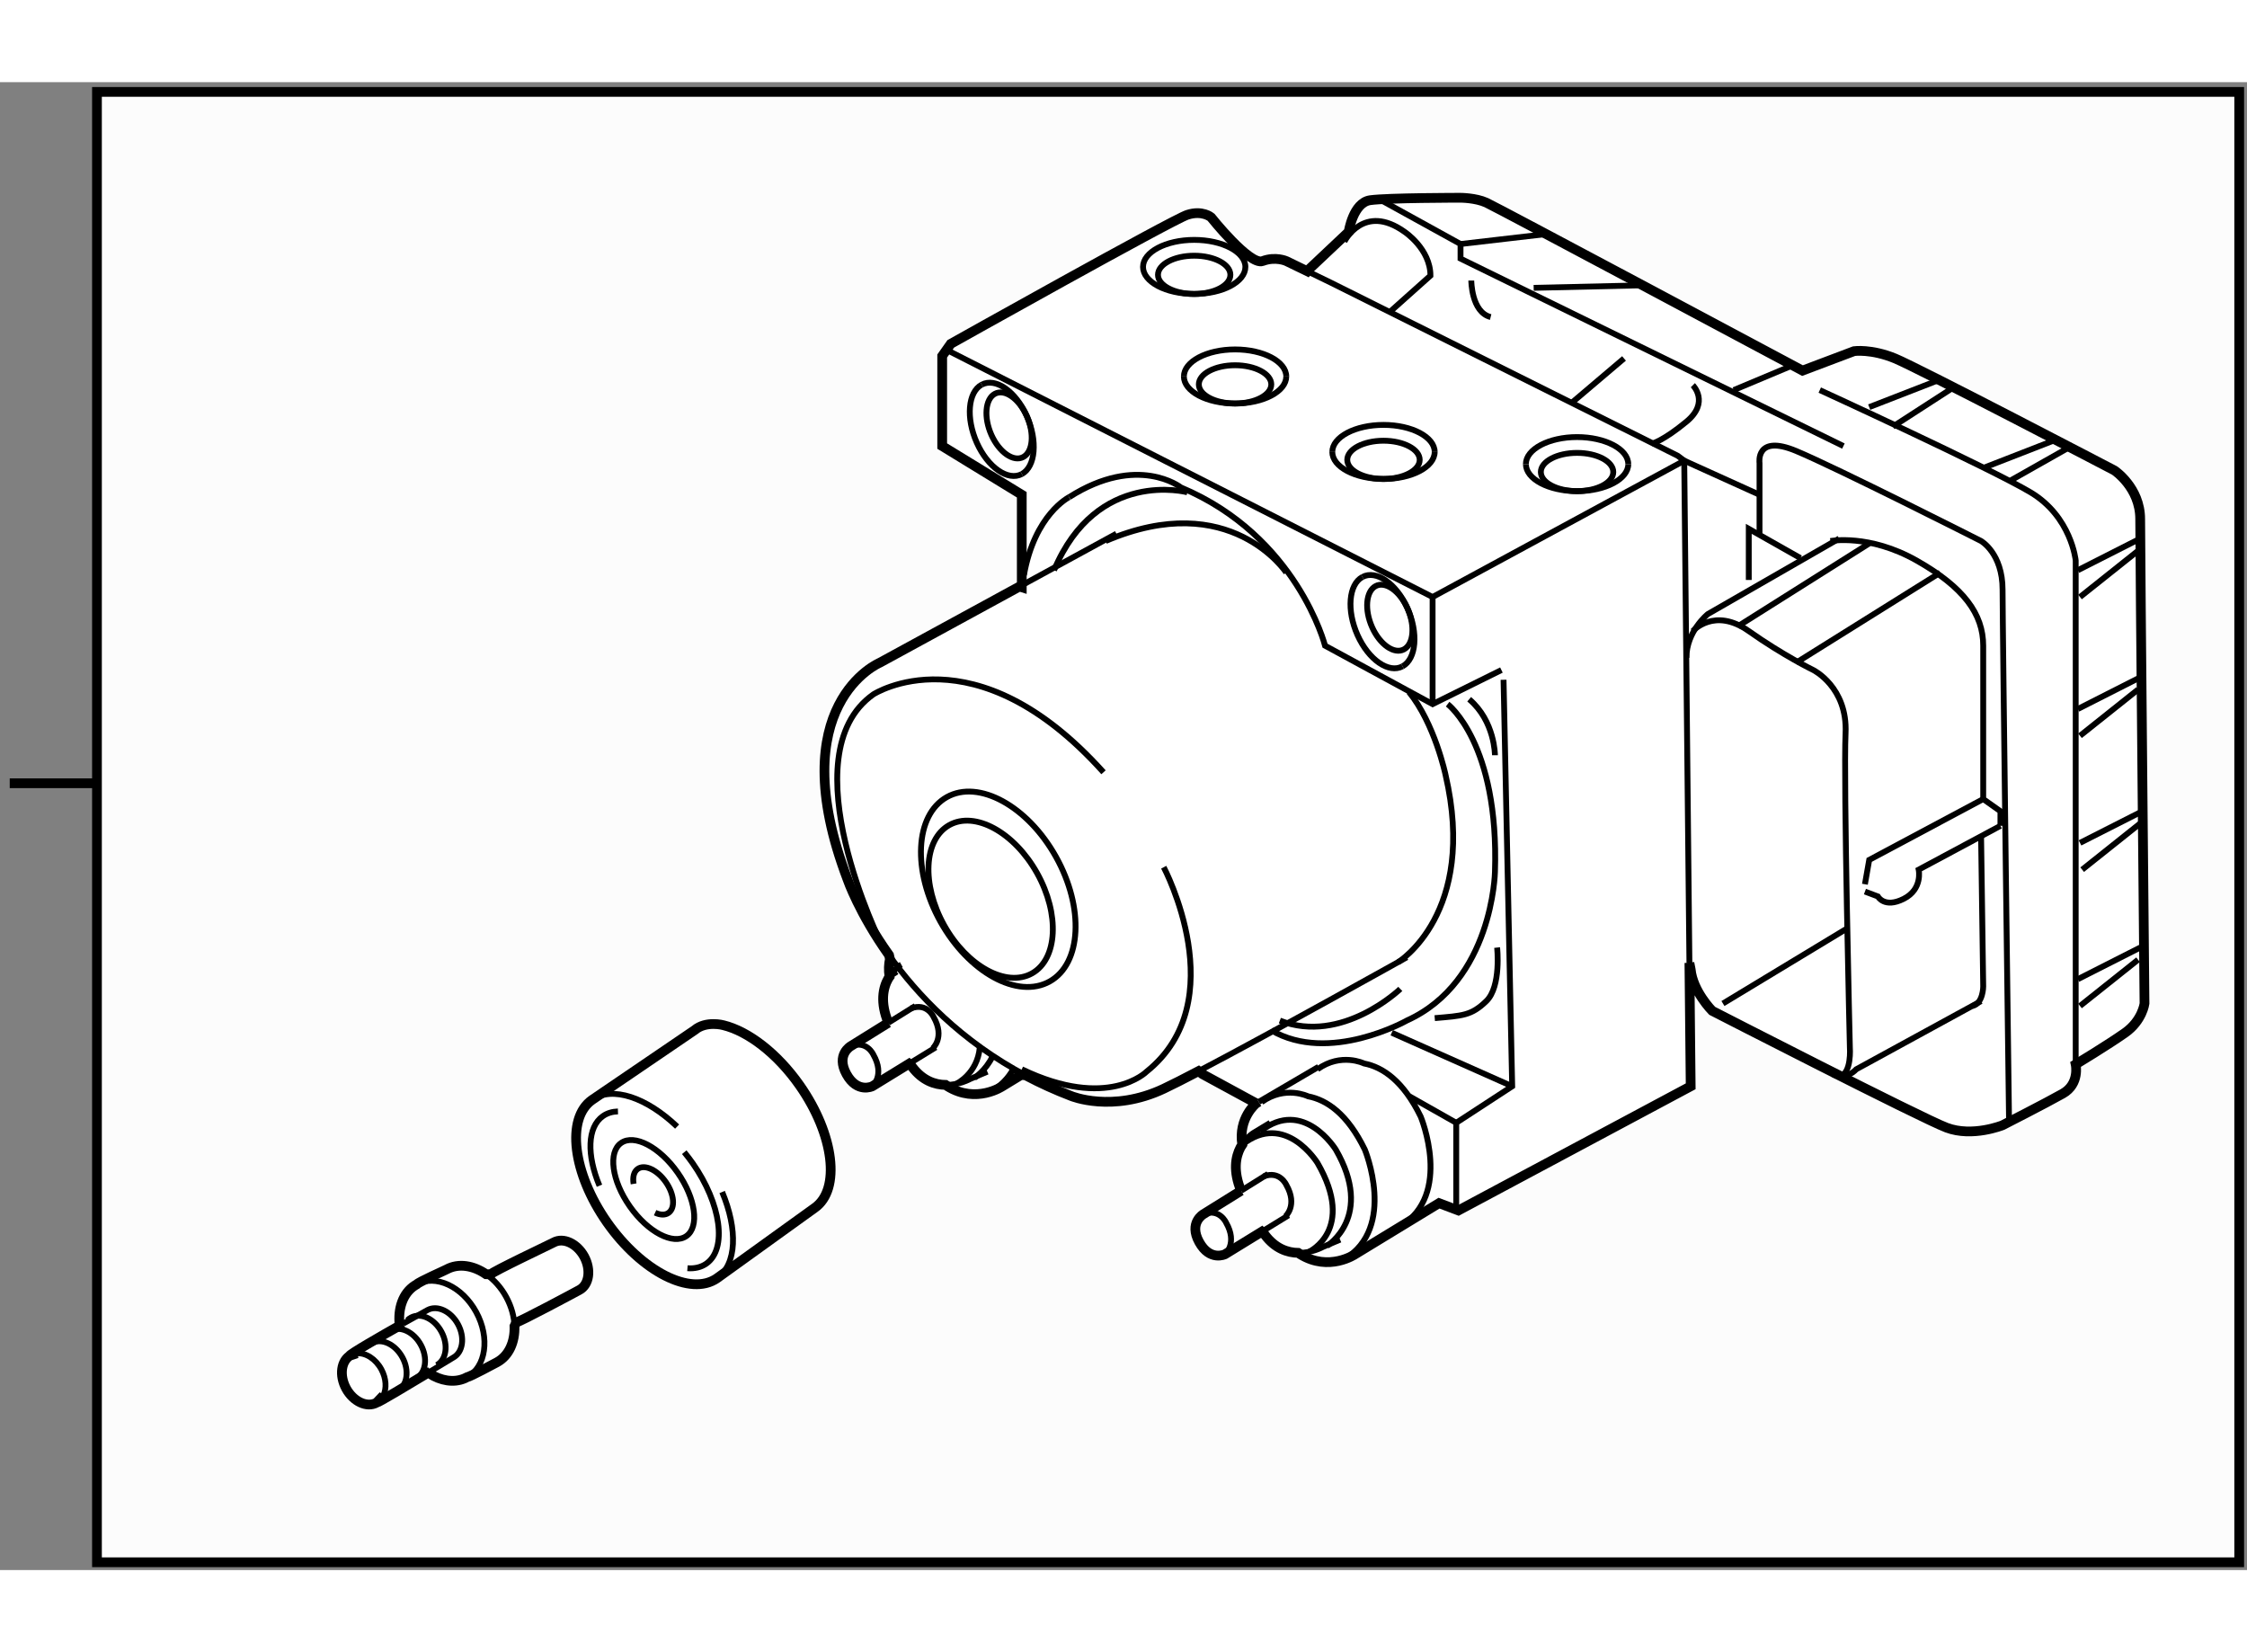 <?xml version="1.0" encoding="utf-8"?>
<!-- Generator: Adobe Illustrator 15.1.0, SVG Export Plug-In . SVG Version: 6.00 Build 0)  -->
<!DOCTYPE svg PUBLIC "-//W3C//DTD SVG 1.1//EN" "http://www.w3.org/Graphics/SVG/1.1/DTD/svg11.dtd">
<svg version="1.1" xmlns="http://www.w3.org/2000/svg" xmlns:xlink="http://www.w3.org/1999/xlink" x="0px" y="0px" width="244.8px"
	 height="180px" viewBox="78.915 24.469 115.379 76.4" enable-background="new 0 0 244.8 180" xml:space="preserve">
	
<rect x="78.915" y="24.469" width="115.379" height="76.4" fill="#808080" stroke="none"/>
	
<g><rect x="83.894" y="24.969" fill="#FCFCFC" stroke="#000000" stroke-width="0.5" width="110" height="75.5"></rect><line fill="none" stroke="#000000" stroke-width="0.5" x1="83.935" y1="60.469" x2="79.415" y2="60.469"></line></g><g><path fill="#FFFFFF" stroke="#000000" stroke-width="0.5" d="M124.567,69.295c-1.545-2.171-2.133-3.89-2.133-3.89
			c-3.423-9,1.656-11.125,1.656-11.125l7.174-3.912l0.117,0.037v-4.75l-4.086-2.5V38.53l0.441-0.625c0,0,11.375-6.375,12.148-6.625
			s1.215,0.125,1.215,0.125s1.988,2.5,2.65,2.25c0.663-0.25,1.215,0,1.215,0l1.086,0.526l0.129-0.151l1.988-1.875
			c0,0,0.221-1.5,1.104-1.625s4.638-0.125,4.638-0.125s0.773,0,1.326,0.25s16.235,8.625,16.235,8.625l2.65-1
			c0,0,0.884-0.125,2.099,0.375s11.266,5.75,11.266,5.75s1.324,0.875,1.324,2.5s0.222,24.874,0.222,24.874s-0.11,0.875-0.994,1.5
			s-2.54,1.625-2.54,1.625s0.221,1-0.662,1.5c-0.885,0.5-3.094,1.625-3.094,1.625s-1.545,0.625-2.871,0.125
			c-1.325-0.5-12.038-6-12.038-6s-0.994-1-1.104-2.125l-0.065-0.333l0.065,6.333l-11.928,6.376l-0.994-0.375l-4.308,2.624
			c0,0-1.341,0.912-2.815,0.002l-0.105-0.073c-0.549-0.01-1.186-0.218-1.717-0.929l-0.16-0.156l-1.884,1.156
			c0,0-0.773,0.375-1.325-0.625c-0.553-0.999,0.221-1.437,0.221-1.437l1.928-1.2l0.006,0.013c-0.425-1.021-0.289-1.754-0.033-2.24
			l0.088-0.136c-0.221-1.375,0.718-2.125,0.718-2.125l0.131-0.077l-0.131,0.077l-2.761-1.5l-0.2-0.154
			c-0.737,0.386-1.357,0.701-1.788,0.904c-2.65,1.25-4.75,0.375-4.75,0.375c-0.811-0.31-1.569-0.656-2.278-1.03l-0.088-0.039
			l-0.211-0.013l-0.956,0.582c0,0-1.342,0.911-2.816,0.002l-0.102-0.073c-0.55-0.009-1.188-0.217-1.721-0.929l-0.164-0.153
			l-1.879,1.153c0,0-0.774,0.375-1.326-0.625c-0.552-1,0.221-1.438,0.221-1.438l1.926-1.198l0.008,0.011
			c-0.442-1.063-0.277-1.813-0.001-2.296l0.056-0.079c-0.055-0.344-0.037-0.647,0.02-0.911L124.567,69.295z"></path><path fill="none" stroke="#000000" stroke-width="0.3" d="M173.35,47.905l-6.738,3.875c0,0-1.104,0.875-1.104,2.25"></path><polyline fill="none" stroke="#000000" stroke-width="0.3" points="146.051,34.181 147.285,34.78 165.066,43.655 165.397,43.905 
			165.663,69.696 		"></polyline><path fill="none" stroke="#000000" stroke-width="0.3" d="M180.639,71.654l-6.406,3.5c0,0-0.552,0.625-1.215,0.25"></path><path fill="none" stroke="#000000" stroke-width="0.3" d="M156.01,54.655l-3.534,1.75l-5.522-3c0,0-1.436-5.625-7.4-8.125
			c0,0-2.209-1.75-5.742,0.5"></path><path fill="none" stroke="#000000" stroke-width="0.3" d="M140.458,75.25c3.798-1.988,10.692-5.845,10.692-5.845"></path><path fill="none" stroke="#000000" stroke-width="0.3" d="M124.567,69.295c1.435,2.016,3.694,4.421,7.074,6.204"></path><line fill="none" stroke="#000000" stroke-width="0.3" x1="136.24" y1="47.655" x2="131.264" y2="50.369"></line><line fill="none" stroke="#000000" stroke-width="0.3" x1="146.621" y1="75.029" x2="143.55" y2="76.828"></line><path fill="none" stroke="#000000" stroke-width="0.3" d="M147.727,83.904l-0.884,0.375c0,0-0.56,0.316-1.265,0.304"></path><path fill="none" stroke="#000000" stroke-width="0.3" d="M144.137,77.904l-0.828,0.5c0,0-0.418,0.236-0.695,0.761"></path><line fill="none" stroke="#000000" stroke-width="0.3" x1="142.641" y1="81.393" x2="144.026" y2="80.529"></line><line fill="none" stroke="#000000" stroke-width="0.3" x1="145.076" y1="82.655" x2="143.701" y2="83.499"></line><path fill="none" stroke="#000000" stroke-width="0.3" d="M144.91,82.718c0,0,0.662-0.563,0.055-1.626c0,0-0.331-0.75-1.16-0.438"></path><path fill="none" stroke="#000000" stroke-width="0.3" d="M146.125,84.529c0,0,2.43-1.124,0.441-4.563
			c0,0-1.656-2.688-3.865-0.938"></path><path fill="none" stroke="#000000" stroke-width="0.3" d="M147.063,84.217c0,0,2.431-1.499,0.442-4.938
			c0,0-1.657-2.688-3.866-0.938"></path><path fill="none" stroke="#000000" stroke-width="0.3" d="M147.947,84.904c2.706-1.624,1.049-5.625,1.049-5.625
			c-0.891-1.828-1.943-2.549-2.913-2.735c0,0-1.173-0.577-2.388,0.298"></path><path fill="none" stroke="#000000" stroke-width="0.3" d="M150.818,83.218c2.707-1.625,1.05-5.626,1.05-5.626
			c-0.891-1.828-1.944-2.549-2.913-2.735c0,0-1.174-0.577-2.389,0.298"></path><path fill="none" stroke="#000000" stroke-width="0.3" d="M129.613,75.279l-0.883,0.375c0,0-0.558,0.315-1.262,0.304"></path><path fill="none" stroke="#000000" stroke-width="0.3" d="M125.195,69.78c0,0-0.387,0.219-0.663,0.703"></path><line fill="none" stroke="#000000" stroke-width="0.3" x1="124.525" y1="72.769" x2="125.914" y2="71.904"></line><line fill="none" stroke="#000000" stroke-width="0.3" x1="126.963" y1="74.029" x2="125.584" y2="74.876"></line><path fill="none" stroke="#000000" stroke-width="0.3" d="M123.705,76.029c0,0,0.662-0.563,0.055-1.625c0,0-0.332-0.75-1.16-0.438
			"></path><path fill="none" stroke="#000000" stroke-width="0.3" d="M126.797,74.092c0,0,0.663-0.563,0.055-1.625c0,0-0.33-0.75-1.158-0.438
			"></path><path fill="none" stroke="#000000" stroke-width="0.3" d="M124.968,70.143c-0.124,0.074-0.251,0.16-0.38,0.262"></path><path fill="none" stroke="#000000" stroke-width="0.3" d="M128.012,75.904c0,0,1.09-0.504,1.213-1.871"></path><path fill="none" stroke="#000000" stroke-width="0.3" d="M128.951,75.592c0,0,0.569-0.352,0.932-1.104"></path><path fill="none" stroke="#000000" stroke-width="0.3" d="M131.554,75.46l-0.632-0.277c-0.24,0.42-0.59,0.798-1.088,1.096"></path><polyline fill="none" stroke="#000000" stroke-width="0.3" points="156.119,55.155 156.563,76.029 153.69,77.904 153.69,82.405 		
			"></polyline><line fill="none" stroke="#000000" stroke-width="0.3" x1="156.563" y1="76.029" x2="150.377" y2="73.279"></line><line fill="none" stroke="#000000" stroke-width="0.3" x1="152.476" y1="50.905" x2="152.476" y2="56.405"></line><path fill="none" stroke="#000000" stroke-width="0.3" d="M144.965,49.655c0,0-2.871-4.375-9.277-1.625"></path><path fill="none" stroke="#000000" stroke-width="0.3" d="M139.885,45.53c0,0-4.639-1.25-6.848,4"></path><path fill="none" stroke="#000000" stroke-width="0.3" d="M133.811,45.78c0,0-1.768,0.875-2.319,4"></path><path fill="none" stroke="#000000" stroke-width="0.3" d="M124.201,68.78c0,0-4.859-9.75-0.441-12.875c0,0,5.191-3.375,11.818,4"></path><path fill="none" stroke="#000000" stroke-width="0.3" d="M138.67,64.78c0,0,3.645,6.874-0.883,10.499c0,0-1.989,2-6.406-0.125"></path><path fill="none" stroke="#000000" stroke-width="0.3" d="M150.708,69.655c0,0,4.087-2.5,2.431-9.625c0,0-0.553-2.625-1.879-4.25"></path><path fill="none" stroke="#000000" stroke-width="0.3" d="M181.633,62.655l-4.197,2.25c0,0,0.221,1-0.773,1.5
			s-1.324-0.125-1.324-0.125l-0.663-0.25"></path><path fill="none" stroke="#000000" stroke-width="0.3" d="M172.907,48.03c0,0,1.987-0.375,4.418,1
			c2.43,1.375,3.424,2.75,3.424,4.375s0,7.875,0,7.875l0.884,0.625v0.75"></path><polyline fill="none" stroke="#000000" stroke-width="0.3" points="180.749,61.28 174.895,64.405 174.675,65.655 		"></polyline><path fill="none" stroke="#000000" stroke-width="0.3" d="M165.839,52.655c0,0,1.104-1.25,2.872,0s3.313,2,3.313,2
			s1.768,0.875,1.657,3.25s0.221,16.124,0.221,16.124s0.11,1.375-0.552,1.5"></path><line fill="none" stroke="#000000" stroke-width="0.3" x1="173.791" y1="67.905" x2="167.385" y2="71.779"></line><polyline fill="none" stroke="#000000" stroke-width="0.3" points="168.711,50.03 168.711,47.405 171.361,48.905 		"></polyline><path fill="none" stroke="#000000" stroke-width="0.3" d="M169.263,47.655V44.03c0,0-0.221-1.5,1.878-0.625
			c2.098,0.875,9.498,4.625,9.498,4.625s1.104,0.625,1.104,2.5s0.332,27.249,0.332,27.249"></path><path fill="none" stroke="#000000" stroke-width="0.3" d="M185.498,74.904V49.03c0,0-0.221-2.25-2.319-3.5
			s-10.823-5.25-10.823-5.25"></path><polyline fill="none" stroke="#000000" stroke-width="0.3" points="173.57,43.155 153.91,33.53 153.91,32.78 149.753,30.487 		"></polyline><path fill="none" stroke="#000000" stroke-width="0.3" d="M147.947,32.655c0,0,0.994-2,3.092-0.5c0,0,1.326,0.875,1.326,2.25
			l-2.099,1.875"></path><path fill="none" stroke="#000000" stroke-width="0.3" d="M165.839,40.03c0,0,0.884,0.875-0.331,1.875s-1.768,1.125-1.768,1.125"></path><line fill="none" stroke="#000000" stroke-width="0.3" x1="162.305" y1="38.655" x2="159.654" y2="40.905"></line><polyline fill="none" stroke="#000000" stroke-width="0.3" points="169.263,45.655 165.397,43.905 152.476,50.905 127.404,38.155 
					"></polyline><path fill="none" stroke="#000000" stroke-width="0.3" d="M154.463,34.655c0,0,0,1.625,0.994,1.875"></path><line fill="none" stroke="#000000" stroke-width="0.3" x1="182.185" y1="44.905" x2="185.057" y2="43.28"></line><line fill="none" stroke="#000000" stroke-width="0.3" x1="184.283" y1="42.905" x2="180.749" y2="44.28"></line><line fill="none" stroke="#000000" stroke-width="0.3" x1="176.11" y1="42.155" x2="179.203" y2="40.155"></line><line fill="none" stroke="#000000" stroke-width="0.3" x1="178.43" y1="39.78" x2="174.895" y2="41.155"></line><line fill="none" stroke="#000000" stroke-width="0.3" x1="188.811" y1="47.905" x2="185.608" y2="49.53"></line><line fill="none" stroke="#000000" stroke-width="0.3" x1="188.701" y1="48.53" x2="185.719" y2="50.905"></line><line fill="none" stroke="#000000" stroke-width="0.3" x1="188.811" y1="55.03" x2="185.608" y2="56.655"></line><line fill="none" stroke="#000000" stroke-width="0.3" x1="188.701" y1="55.655" x2="185.719" y2="58.03"></line><line fill="none" stroke="#000000" stroke-width="0.3" x1="188.922" y1="61.905" x2="185.719" y2="63.53"></line><line fill="none" stroke="#000000" stroke-width="0.3" x1="188.811" y1="62.53" x2="185.83" y2="64.905"></line><line fill="none" stroke="#000000" stroke-width="0.3" x1="188.811" y1="68.905" x2="185.608" y2="70.529"></line><line fill="none" stroke="#000000" stroke-width="0.3" x1="188.701" y1="69.53" x2="185.719" y2="71.904"></line><path fill="none" stroke="#000000" stroke-width="0.3" d="M180.639,63.155l0.11,7.749c0,0,0,0.875-0.552,1"></path><line fill="none" stroke="#000000" stroke-width="0.3" x1="178.54" y1="49.655" x2="171.141" y2="54.28"></line><line fill="none" stroke="#000000" stroke-width="0.3" x1="174.895" y1="48.155" x2="168.158" y2="52.405"></line><line fill="none" stroke="#000000" stroke-width="0.3" x1="170.92" y1="39.03" x2="167.938" y2="40.28"></line><line fill="none" stroke="#000000" stroke-width="0.3" x1="163.078" y1="34.905" x2="157.666" y2="35.03"></line><line fill="none" stroke="#000000" stroke-width="0.3" x1="158.219" y1="32.28" x2="153.91" y2="32.78"></line><path fill="none" stroke="#000000" stroke-width="0.3" d="M153.248,56.405c0,0,2.651,2,2.43,8.625c0,0-0.109,5.624-4.527,7.624
			c0,0-3.977,2.25-6.959,0.5"></path><path fill="none" stroke="#000000" stroke-width="0.3" d="M155.789,68.905c0,0,0.221,1.999-0.553,2.749s-1.215,0.75-2.65,0.875"></path><path fill="none" stroke="#000000" stroke-width="0.3" d="M155.678,59.03c0,0,0-1.75-1.324-2.875"></path><path fill="none" stroke="#000000" stroke-width="0.3" d="M147.326,43.457c0,0.767,1.177,1.388,2.628,1.388
			c1.452,0,2.629-0.621,2.629-1.388"></path><path fill="none" stroke="#000000" stroke-width="0.3" d="M152.583,43.457c0-0.767-1.177-1.389-2.629-1.389
			c-1.451,0-2.628,0.622-2.628,1.389"></path><ellipse fill="none" stroke="#000000" stroke-width="0.3" cx="149.954" cy="43.862" rx="1.86" ry="0.982"></ellipse><path fill="none" stroke="#000000" stroke-width="0.3" d="M148.873,49.876c-0.707,0.382-0.818,1.719-0.252,2.985
			c0.569,1.268,1.604,1.984,2.311,1.604"></path><path fill="none" stroke="#000000" stroke-width="0.3" d="M150.932,54.465c0.707-0.381,0.82-1.718,0.252-2.984
			s-1.604-1.985-2.311-1.604"></path><path fill="none" stroke="#000000" stroke-width="0.3" d="M151.006,53.593c0.5-0.271,0.58-1.216,0.178-2.112
			c-0.402-0.896-1.135-1.404-1.635-1.135c-0.5,0.271-0.58,1.216-0.178,2.112C149.773,53.354,150.506,53.862,151.006,53.593z"></path><path fill="none" stroke="#000000" stroke-width="0.3" d="M129.324,40.001c-0.707,0.382-0.818,1.719-0.251,2.985
			c0.568,1.268,1.603,1.984,2.312,1.604"></path><path fill="none" stroke="#000000" stroke-width="0.3" d="M131.385,44.59c0.705-0.381,0.818-1.718,0.25-2.984
			s-1.603-1.985-2.311-1.604"></path><path fill="none" stroke="#000000" stroke-width="0.3" d="M131.457,43.718c0.5-0.271,0.58-1.216,0.178-2.112
			c-0.402-0.896-1.135-1.404-1.635-1.135c-0.5,0.271-0.578,1.216-0.178,2.112C130.225,43.479,130.957,43.987,131.457,43.718z"></path><path fill="none" stroke="#000000" stroke-width="0.3" d="M132.815,70.645c1.636-0.917,1.782-3.783,0.323-6.396
			c-1.457-2.612-3.97-3.987-5.606-3.069c-1.637,0.92-1.78,3.785-0.325,6.399C128.666,70.191,131.177,71.563,132.815,70.645z"></path><path fill="none" stroke="#000000" stroke-width="0.3" d="M131.908,70.23c1.315-0.737,1.433-3.043,0.26-5.145
			c-1.172-2.101-3.193-3.206-4.51-2.468c-1.315,0.739-1.433,3.044-0.261,5.146C128.571,69.867,130.59,70.969,131.908,70.23z"></path><path fill="none" stroke="#000000" stroke-width="0.3" d="M157.266,44.082c0,0.767,1.178,1.388,2.628,1.388
			c1.452,0,2.63-0.621,2.63-1.388"></path><path fill="none" stroke="#000000" stroke-width="0.3" d="M162.523,44.082c0-0.767-1.178-1.389-2.63-1.389
			c-1.45,0-2.628,0.622-2.628,1.389"></path><ellipse fill="none" stroke="#000000" stroke-width="0.3" cx="159.894" cy="44.487" rx="1.86" ry="0.982"></ellipse><path fill="none" stroke="#000000" stroke-width="0.3" d="M139.705,39.582c0,0.767,1.178,1.388,2.629,1.388
			s2.628-0.621,2.628-1.388"></path><path fill="none" stroke="#000000" stroke-width="0.3" d="M144.962,39.582c0-0.767-1.177-1.389-2.628-1.389
			s-2.629,0.622-2.629,1.389"></path><ellipse fill="none" stroke="#000000" stroke-width="0.3" cx="142.333" cy="39.987" rx="1.86" ry="0.982"></ellipse><path fill="none" stroke="#000000" stroke-width="0.3" d="M142.863,33.957c0-0.767-1.177-1.389-2.628-1.389
			c-1.452,0-2.628,0.622-2.628,1.389"></path><path fill="none" stroke="#000000" stroke-width="0.3" d="M137.607,33.957c0,0.767,1.176,1.388,2.628,1.388
			c1.451,0,2.628-0.621,2.628-1.388"></path><ellipse fill="none" stroke="#000000" stroke-width="0.3" cx="140.234" cy="34.362" rx="1.859" ry="0.982"></ellipse><path fill="none" stroke="#000000" stroke-width="0.3" d="M150.818,71.029c0,0-2.982,2.875-6.185,1.625"></path><line fill="none" stroke="#000000" stroke-width="0.3" x1="153.69" y1="77.904" x2="151.26" y2="76.529"></line><path fill="none" stroke="#000000" stroke-width="0.3" d="M141.817,84.654c0,0,0.663-0.563,0.056-1.624c0,0-0.332-0.75-1.16-0.438
			"></path></g>



	
<g><path fill="#FFFFFF" stroke="#000000" stroke-width="0.5" d="M116.059,72.892c1.265,0.31,2.757,1.433,3.92,3.093
			c1.772,2.529,2.116,5.346,0.766,6.29l-5.013,3.61c-1.348,0.943-3.874-0.341-5.646-2.871c-1.77-2.527-2.114-5.345-0.767-6.287
			l5.26-3.58C115.172,72.646,116.059,72.892,116.059,72.892z"></path><path fill="none" stroke="#000000" stroke-width="0.3" d="M115.996,81.456c0.808,1.926,0.757,3.714-0.264,4.429"></path><path fill="none" stroke="#000000" stroke-width="0.3" d="M109.319,76.727c1.046-0.731,2.801-0.12,4.365,1.371"></path><path fill="none" stroke="#000000" stroke-width="0.3" d="M111.45,81.04c-0.057-0.336,0.009-0.626,0.211-0.768
			c0.361-0.253,1.006,0.05,1.441,0.673c0.437,0.624,0.5,1.332,0.14,1.585c-0.179,0.125-0.427,0.111-0.689-0.011"></path><path fill="none" stroke="#000000" stroke-width="0.3" d="M114.05,79.413c0.148,0.181,0.294,0.369,0.432,0.565
			c1.466,2.093,1.78,4.403,0.701,5.158c-0.269,0.188-0.603,0.263-0.969,0.235"></path><path fill="none" stroke="#000000" stroke-width="0.3" d="M109.696,81.134c-0.656-1.567-0.631-3.008,0.179-3.575
			c0.223-0.156,0.483-0.231,0.771-0.239"></path><ellipse transform="matrix(-0.574 -0.819 0.819 -0.574 110.451 220.185)" fill="none" stroke="#000000" stroke-width="0.3" cx="112.529" cy="81.348" rx="2.919" ry="1.503"></ellipse></g>



	
<g><path fill="#FFFFFF" stroke="#000000" stroke-width="0.5" d="M104.117,85.679c0.078-0.128,3.097-1.561,3.23-1.632
			c0.498-0.271,1.198,0.054,1.567,0.73c0.361,0.676,0.253,1.442-0.248,1.71c-0.124,0.07-3.096,1.663-3.238,1.661l-0.095,0.198
			c0.027,0.808-0.284,1.519-0.895,1.852c-0.147,0.078-1.382,0.744-1.545,0.771l-0.126,0.061c-0.557,0.236-1.22,0.123-1.814-0.258
			l0.063-0.104c-1.129,0.681-2.677,1.608-2.765,1.608l0.344-0.363c-0.078,0.155-0.192,0.281-0.344,0.363
			c-0.498,0.271-1.198-0.059-1.563-0.73c-0.365-0.676-0.258-1.442,0.244-1.714c0.096-0.053,0.201-0.081,0.307-0.09l-0.374,0.126
			c0.05-0.11,1.584-0.993,2.739-1.645l-0.167,0.086c-0.103-0.87,0.17-1.662,0.778-2.051l0.096-0.057
			c0.122-0.136,1.381-0.686,1.544-0.773c0.606-0.326,1.362-0.203,2.02,0.251L104.117,85.679z"></path><path fill="none" stroke="#000000" stroke-width="0.3" d="M97.238,89.741c0.45-0.039,0.962,0.277,1.26,0.824
			c0.253,0.47,0.277,0.985,0.097,1.347"></path><path fill="none" stroke="#000000" stroke-width="0.3" d="M97.831,89.35c0.052-0.053,0.114-0.097,0.18-0.134
			c0.498-0.271,1.201,0.057,1.567,0.732c0.366,0.672,0.254,1.438-0.244,1.71"></path><path fill="none" stroke="#000000" stroke-width="0.3" d="M98.78,88.713c0.053-0.053,0.114-0.097,0.18-0.132
			c0.499-0.272,1.202,0.054,1.566,0.729c0.366,0.674,0.256,1.441-0.246,1.712"></path><path fill="none" stroke="#000000" stroke-width="0.3" d="M99.837,88.038c0.053-0.053,0.11-0.099,0.181-0.134
			c0.497-0.271,1.202,0.056,1.564,0.73c0.364,0.673,0.256,1.439-0.245,1.712"></path><path fill="none" stroke="#000000" stroke-width="0.3" d="M99.604,88.223c0.664-0.375,1.202-0.673,1.262-0.705
			c0.5-0.27,1.201,0.059,1.566,0.732c0.365,0.674,0.253,1.44-0.245,1.71c-0.042,0.023-0.542,0.327-1.172,0.707"></path><path fill="none" stroke="#000000" stroke-width="0.3" d="M100.215,86.257c0.031-0.02,0.063-0.039,0.096-0.057
			c0.977-0.529,2.344,0.11,3.058,1.428c0.715,1.317,0.501,2.813-0.475,3.341c-0.042,0.022-0.083,0.043-0.126,0.061"></path><path fill="none" stroke="#000000" stroke-width="0.3" d="M103.875,85.678c0.403,0.278,0.769,0.681,1.04,1.182
			c0.265,0.491,0.402,1.006,0.418,1.487"></path></g>


</svg>